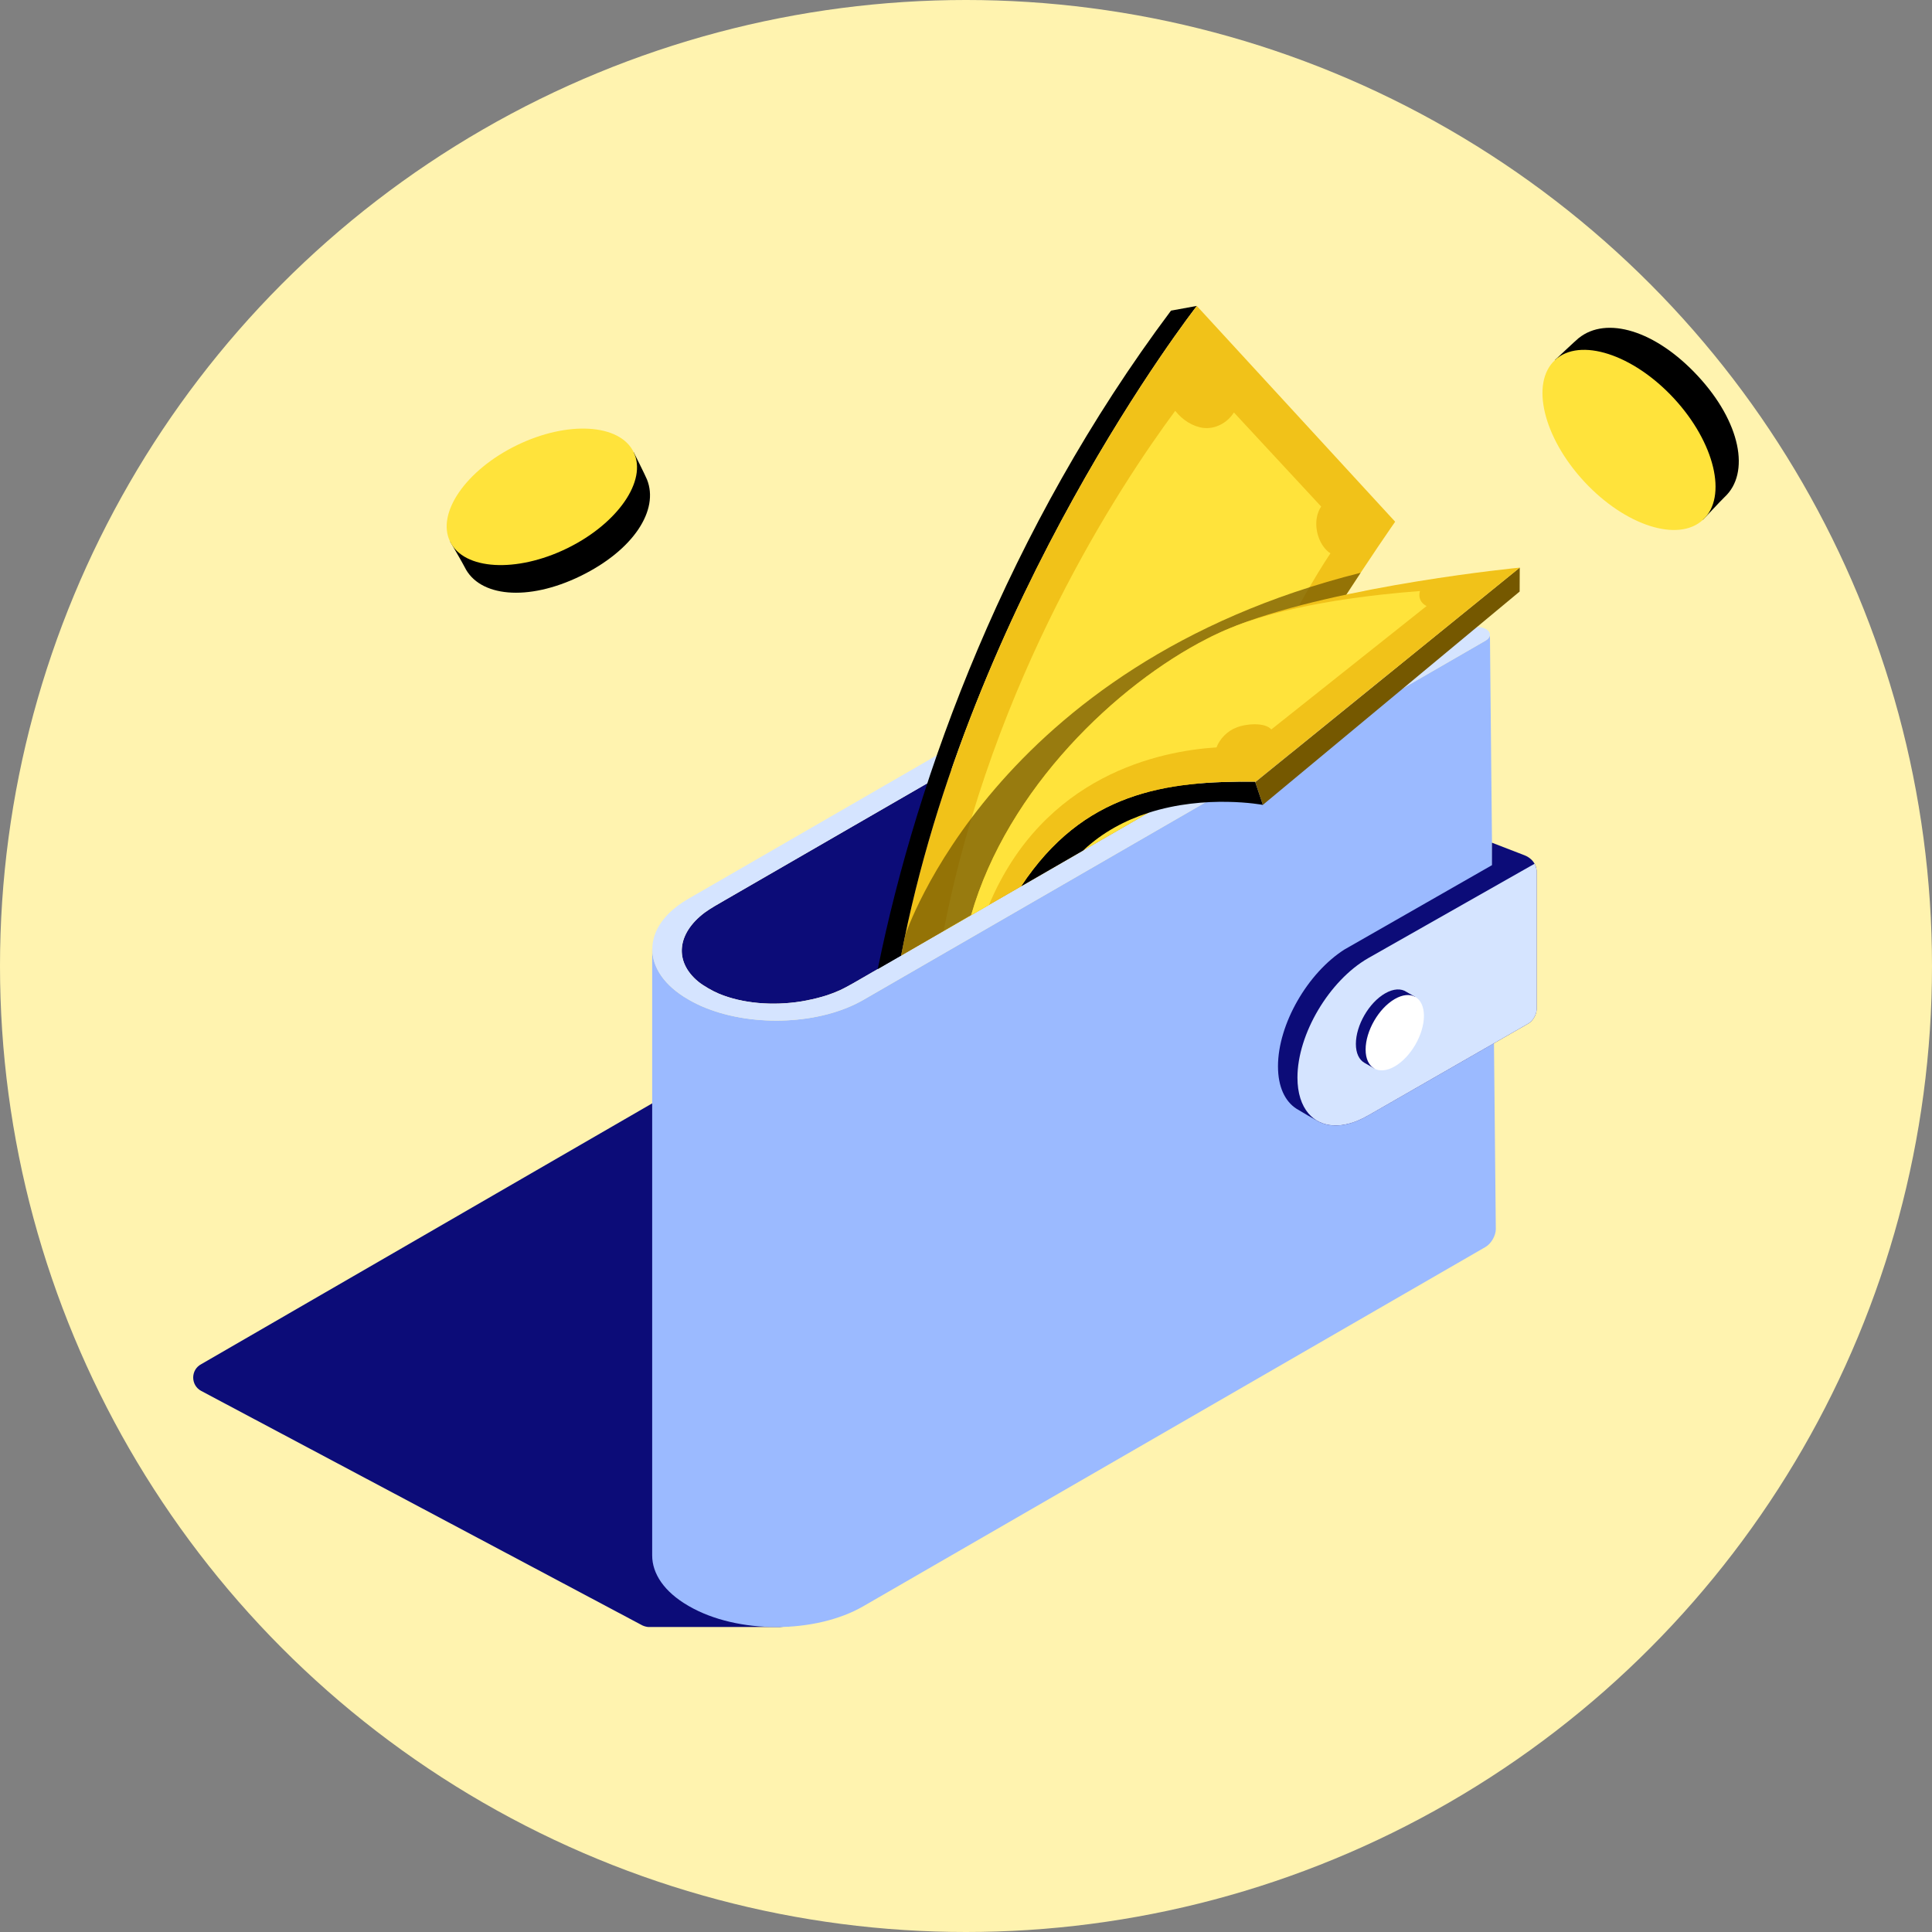 <svg xmlns="http://www.w3.org/2000/svg" width="120" height="120" viewBox="0 0 120 120" fill="none">
	<rect x="0" y="0" width="120" height="120" fill="#808080" stroke="none"/>
	<g clip-path="url(#clip0_6012_20715)">
		<circle cx="60" cy="60" r="60" fill="#FFF3AF" />
		<path d="M40.183 29.777C40.088 29.538 39.357 28.081 39.357 28.081L27.957 33.635C27.957 33.635 28.749 34.994 28.862 35.225C29.763 37.07 32.763 37.381 36.051 35.781C39.339 34.177 40.955 31.683 40.183 29.777Z" fill="black" />
		<path d="M39.356 28.081C38.495 26.313 35.245 26.123 32.095 27.658C28.948 29.193 27.093 31.87 27.954 33.638C28.815 35.406 32.066 35.596 35.216 34.062C38.363 32.527 40.217 29.849 39.356 28.081Z" fill="#FFE33B" />
		<path d="M98.059 20.995C97.846 21.168 96.582 22.363 96.582 22.363L105.773 32.288C105.773 32.288 106.916 31.061 107.117 30.874C108.724 29.386 108.116 26.224 105.465 23.362C102.813 20.5 99.766 19.622 98.059 20.998V20.995Z" fill="black" />
		<path d="M96.585 22.363C95.045 23.788 95.857 27.166 98.394 29.907C100.933 32.648 104.238 33.713 105.776 32.285C107.316 30.86 106.504 27.482 103.968 24.741C101.428 22 98.123 20.935 96.582 22.363H96.585Z" fill="#FFE33B" />
		<path d="M83.331 81.636L50.585 100.521C50.099 100.803 49.195 101.019 48.434 101.057H40.269C40.142 101.045 40.018 101.011 39.903 100.959L12.501 86.395C11.83 86.038 11.833 85.074 12.51 84.725L45.809 65.466C46.255 65.236 47.556 65.184 48.02 65.377L83.256 80.208C83.85 80.478 83.893 81.302 83.331 81.636Z" fill="#0C0C78" />
		<path d="M92.908 76.341C92.908 76.75 92.618 77.251 92.263 77.455L53.621 99.767C50.632 101.491 45.792 101.491 42.803 99.767L42.748 99.735C41.254 98.871 40.508 97.743 40.508 96.611V58.95L40.517 58.959C40.52 60.087 41.263 61.219 42.748 62.074L42.803 62.106C43.131 62.296 43.485 62.466 43.857 62.612L43.865 62.621H43.88C46.854 63.799 50.983 63.629 53.621 62.106L92.263 39.794C92.419 39.705 92.511 39.593 92.534 39.477L92.543 39.472L92.908 76.341Z" fill="#9BBAFF" />
		<path d="M83.243 34.586V43.606L53.492 60.784C53.365 60.856 53.212 60.945 53.051 61.038C53.042 61.043 53.031 61.049 53.022 61.055C52.878 61.135 52.726 61.222 52.582 61.297C52.533 61.323 52.487 61.349 52.441 61.371C52.349 61.418 52.265 61.461 52.187 61.495C51.899 61.625 51.6 61.74 51.292 61.841C51.205 61.867 51.119 61.893 51.03 61.919C50.635 62.028 50.215 62.12 49.783 62.198C48.004 62.486 46.112 62.33 44.652 61.72C44.272 61.562 43.691 61.233 43.371 60.971C41.871 59.736 42.029 57.991 43.771 56.681C44.099 56.436 44.681 56.108 45.035 55.904L82.601 34.214C82.912 34.036 82.964 33.765 82.748 33.572C83.03 33.797 83.243 34.223 83.243 34.586Z" fill="#0C0C78" />
		<path d="M92.534 39.477C92.511 39.593 92.419 39.705 92.263 39.794L53.621 62.106C50.983 63.629 46.854 63.799 43.88 62.621C43.871 62.618 43.866 62.615 43.857 62.612C43.486 62.466 43.132 62.296 42.803 62.106L42.749 62.074C41.263 61.219 40.52 60.087 40.517 58.959C40.514 58.486 40.644 58.017 40.897 57.562C40.897 57.562 40.9 57.562 40.9 57.559C41.018 57.355 41.159 57.156 41.329 56.961C41.367 56.92 41.404 56.877 41.441 56.837C41.482 56.794 41.525 56.75 41.568 56.707C41.891 56.393 42.282 56.097 42.749 55.829L81.391 33.517C81.748 33.313 82.307 33.301 82.638 33.494C82.676 33.514 82.71 33.54 82.745 33.569C82.745 33.569 82.745 33.572 82.748 33.572C82.963 33.765 82.912 34.036 82.601 34.214L45.035 55.904C44.681 56.108 44.099 56.436 43.771 56.681C42.029 57.991 41.87 59.736 43.37 60.971C43.69 61.233 44.272 61.562 44.652 61.72C46.111 62.33 48.003 62.486 49.783 62.198C50.209 62.132 50.626 62.037 51.029 61.919C51.119 61.893 51.205 61.867 51.291 61.841C51.72 61.708 52.112 61.553 52.44 61.371C52.486 61.349 52.532 61.323 52.581 61.297C52.725 61.222 52.878 61.135 53.022 61.055C53.031 61.049 53.042 61.043 53.051 61.038C53.212 60.945 53.364 60.856 53.491 60.784L83.243 43.606L91.054 39.097C91.411 38.893 91.97 38.882 92.304 39.074C92.324 39.086 92.344 39.1 92.361 39.112C92.379 39.123 92.393 39.135 92.407 39.149C92.422 39.161 92.436 39.175 92.448 39.19C92.462 39.204 92.477 39.221 92.485 39.236C92.537 39.313 92.552 39.394 92.534 39.477Z" fill="#D5E4FF" />
		<path d="M92.669 53.736V52.342L94.696 53.125C95.007 53.246 95.272 53.485 95.384 53.799C95.407 53.868 95.425 53.937 95.433 54.006C95.439 54.038 95.442 54.075 95.442 54.107V62.682C95.442 63.01 95.209 63.41 94.927 63.574L84.967 69.29C84.967 69.29 84.947 69.301 84.938 69.304C83.758 69.981 82.684 70.067 81.898 69.661C81.659 69.537 80.743 69.004 80.519 68.861C79.81 68.403 79.378 67.499 79.378 66.232C79.378 63.62 81.215 60.427 83.527 58.962H83.53L92.666 53.739L92.669 53.736Z" fill="#0C0C78" />
		<path d="M95.445 54.107V62.682C95.445 63.01 95.211 63.41 94.929 63.574L84.97 69.29C84.97 69.29 84.95 69.301 84.941 69.304C83.4 70.185 82.044 70.064 81.27 69.157C80.838 68.647 80.587 67.896 80.587 66.931C80.587 64.234 82.551 60.919 84.967 59.52L95.315 53.649C95.358 53.707 95.413 53.877 95.433 54.003C95.439 54.035 95.442 54.072 95.442 54.104L95.445 54.107Z" fill="#D5E4FF" />
		<path d="M87.904 61.919L87.76 62.172L85.517 66.096L85.362 66.367L84.746 66.013C84.417 65.823 84.216 65.417 84.216 64.841C84.216 63.684 85.028 62.279 86.027 61.703C86.557 61.397 87.035 61.383 87.366 61.613L87.904 61.919Z" fill="#0C0C78" />
		<path d="M84.821 65.189C84.821 66.344 85.633 66.813 86.632 66.235C87.634 65.656 88.443 64.251 88.443 63.096C88.443 61.942 87.632 61.472 86.632 62.051C85.63 62.63 84.821 64.035 84.821 65.189Z" fill="white" />
		<path d="M74.34 19C74.124 19.282 60.229 37.163 55.973 59.353L54.519 60.191C56.966 48.13 62.59 32.832 72.733 19.294L74.343 19H74.34Z" fill="black" />
		<path d="M86.657 32.403C86.657 32.403 79.902 42.066 78.353 46.356L71.647 50.301L55.97 59.353C60.225 37.163 74.121 19.282 74.337 19.003L86.654 32.403H86.657Z" fill="#F1C219" />
		<path d="M82.636 34.367C80.767 37.151 77.464 43.5 77.102 45.081L60.252 56.88L58.611 57.83C61.637 42.169 69.564 30.151 72.996 25.516C73.442 26.092 74.11 26.503 74.743 26.578C75.478 26.665 76.232 26.27 76.641 25.619L82.06 31.462C81.49 32.314 81.778 33.624 82.451 34.228C82.509 34.28 82.569 34.326 82.636 34.367Z" fill="#FFE33B" />
		<path opacity="0.75" d="M84.512 35.576L83.665 36.866L83.075 37.807C80.855 38.297 78.65 38.893 76.819 39.604C76.669 39.662 76.528 39.719 76.387 39.777C76.197 39.852 76.007 39.938 75.811 40.025C75.73 40.062 75.65 40.099 75.566 40.14C75.382 40.226 75.195 40.318 75.008 40.413C74.993 40.419 74.976 40.428 74.961 40.436C69.632 43.157 63.122 49.201 60.605 56.67L55.97 59.353L56.223 58.098C56.223 58.098 61.682 41.303 84.512 35.576Z" fill="#755800" />
		<path d="M71.308 50.491L67.269 52.829C68.495 51.671 69.909 50.946 71.308 50.491Z" fill="#FFE33B" />
		<path d="M78.437 49.993C78.437 49.993 74.921 49.322 71.311 50.491C69.911 50.946 68.498 51.671 67.271 52.829L63.424 55.051C67.285 49.201 72.391 48.495 77.959 48.553L77.968 48.579L78.44 49.99L78.437 49.993Z" fill="black" />
		<path d="M94.394 35.256L94.388 36.742L78.437 49.993L77.964 48.579L94.394 35.256Z" fill="#755800" />
		<path d="M94.394 35.256L77.965 48.579L77.956 48.553C72.388 48.495 67.28 49.201 63.422 55.051L61.426 56.206L61.072 56.41L60.318 56.842C62.584 48.944 69.413 42.509 74.965 39.676C74.979 39.667 74.996 39.659 75.011 39.653C75.198 39.555 75.385 39.463 75.569 39.38C75.653 39.339 75.734 39.302 75.814 39.264C76.01 39.178 76.2 39.092 76.39 39.017C76.531 38.959 76.672 38.902 76.819 38.844C83.286 36.336 94.394 35.256 94.394 35.256Z" fill="#F1C219" />
		<path d="M88.607 37.643L78.964 45.308C78.57 44.85 77.369 44.942 76.77 45.201C76.232 45.4 75.745 45.913 75.561 46.422H75.558C72.045 46.647 64.824 48.124 61.426 56.209L61.072 56.413L60.318 56.845C62.584 48.947 69.413 42.512 74.965 39.679C74.979 39.67 74.996 39.662 75.011 39.656C75.198 39.558 75.385 39.466 75.569 39.382C75.653 39.342 75.734 39.305 75.814 39.267C76.01 39.181 76.2 39.094 76.39 39.02C76.531 38.962 76.672 38.904 76.819 38.847C80.473 37.45 85.572 36.906 88.198 36.71C88.149 36.86 88.143 37.019 88.189 37.171C88.255 37.384 88.411 37.548 88.613 37.643H88.607Z" fill="#FFE33B" />
	</g>
	<defs>
		<clipPath id="clip0_6012_20715">
			<rect width="120" height="120" fill="white" />
		</clipPath>
	</defs>
</svg>
